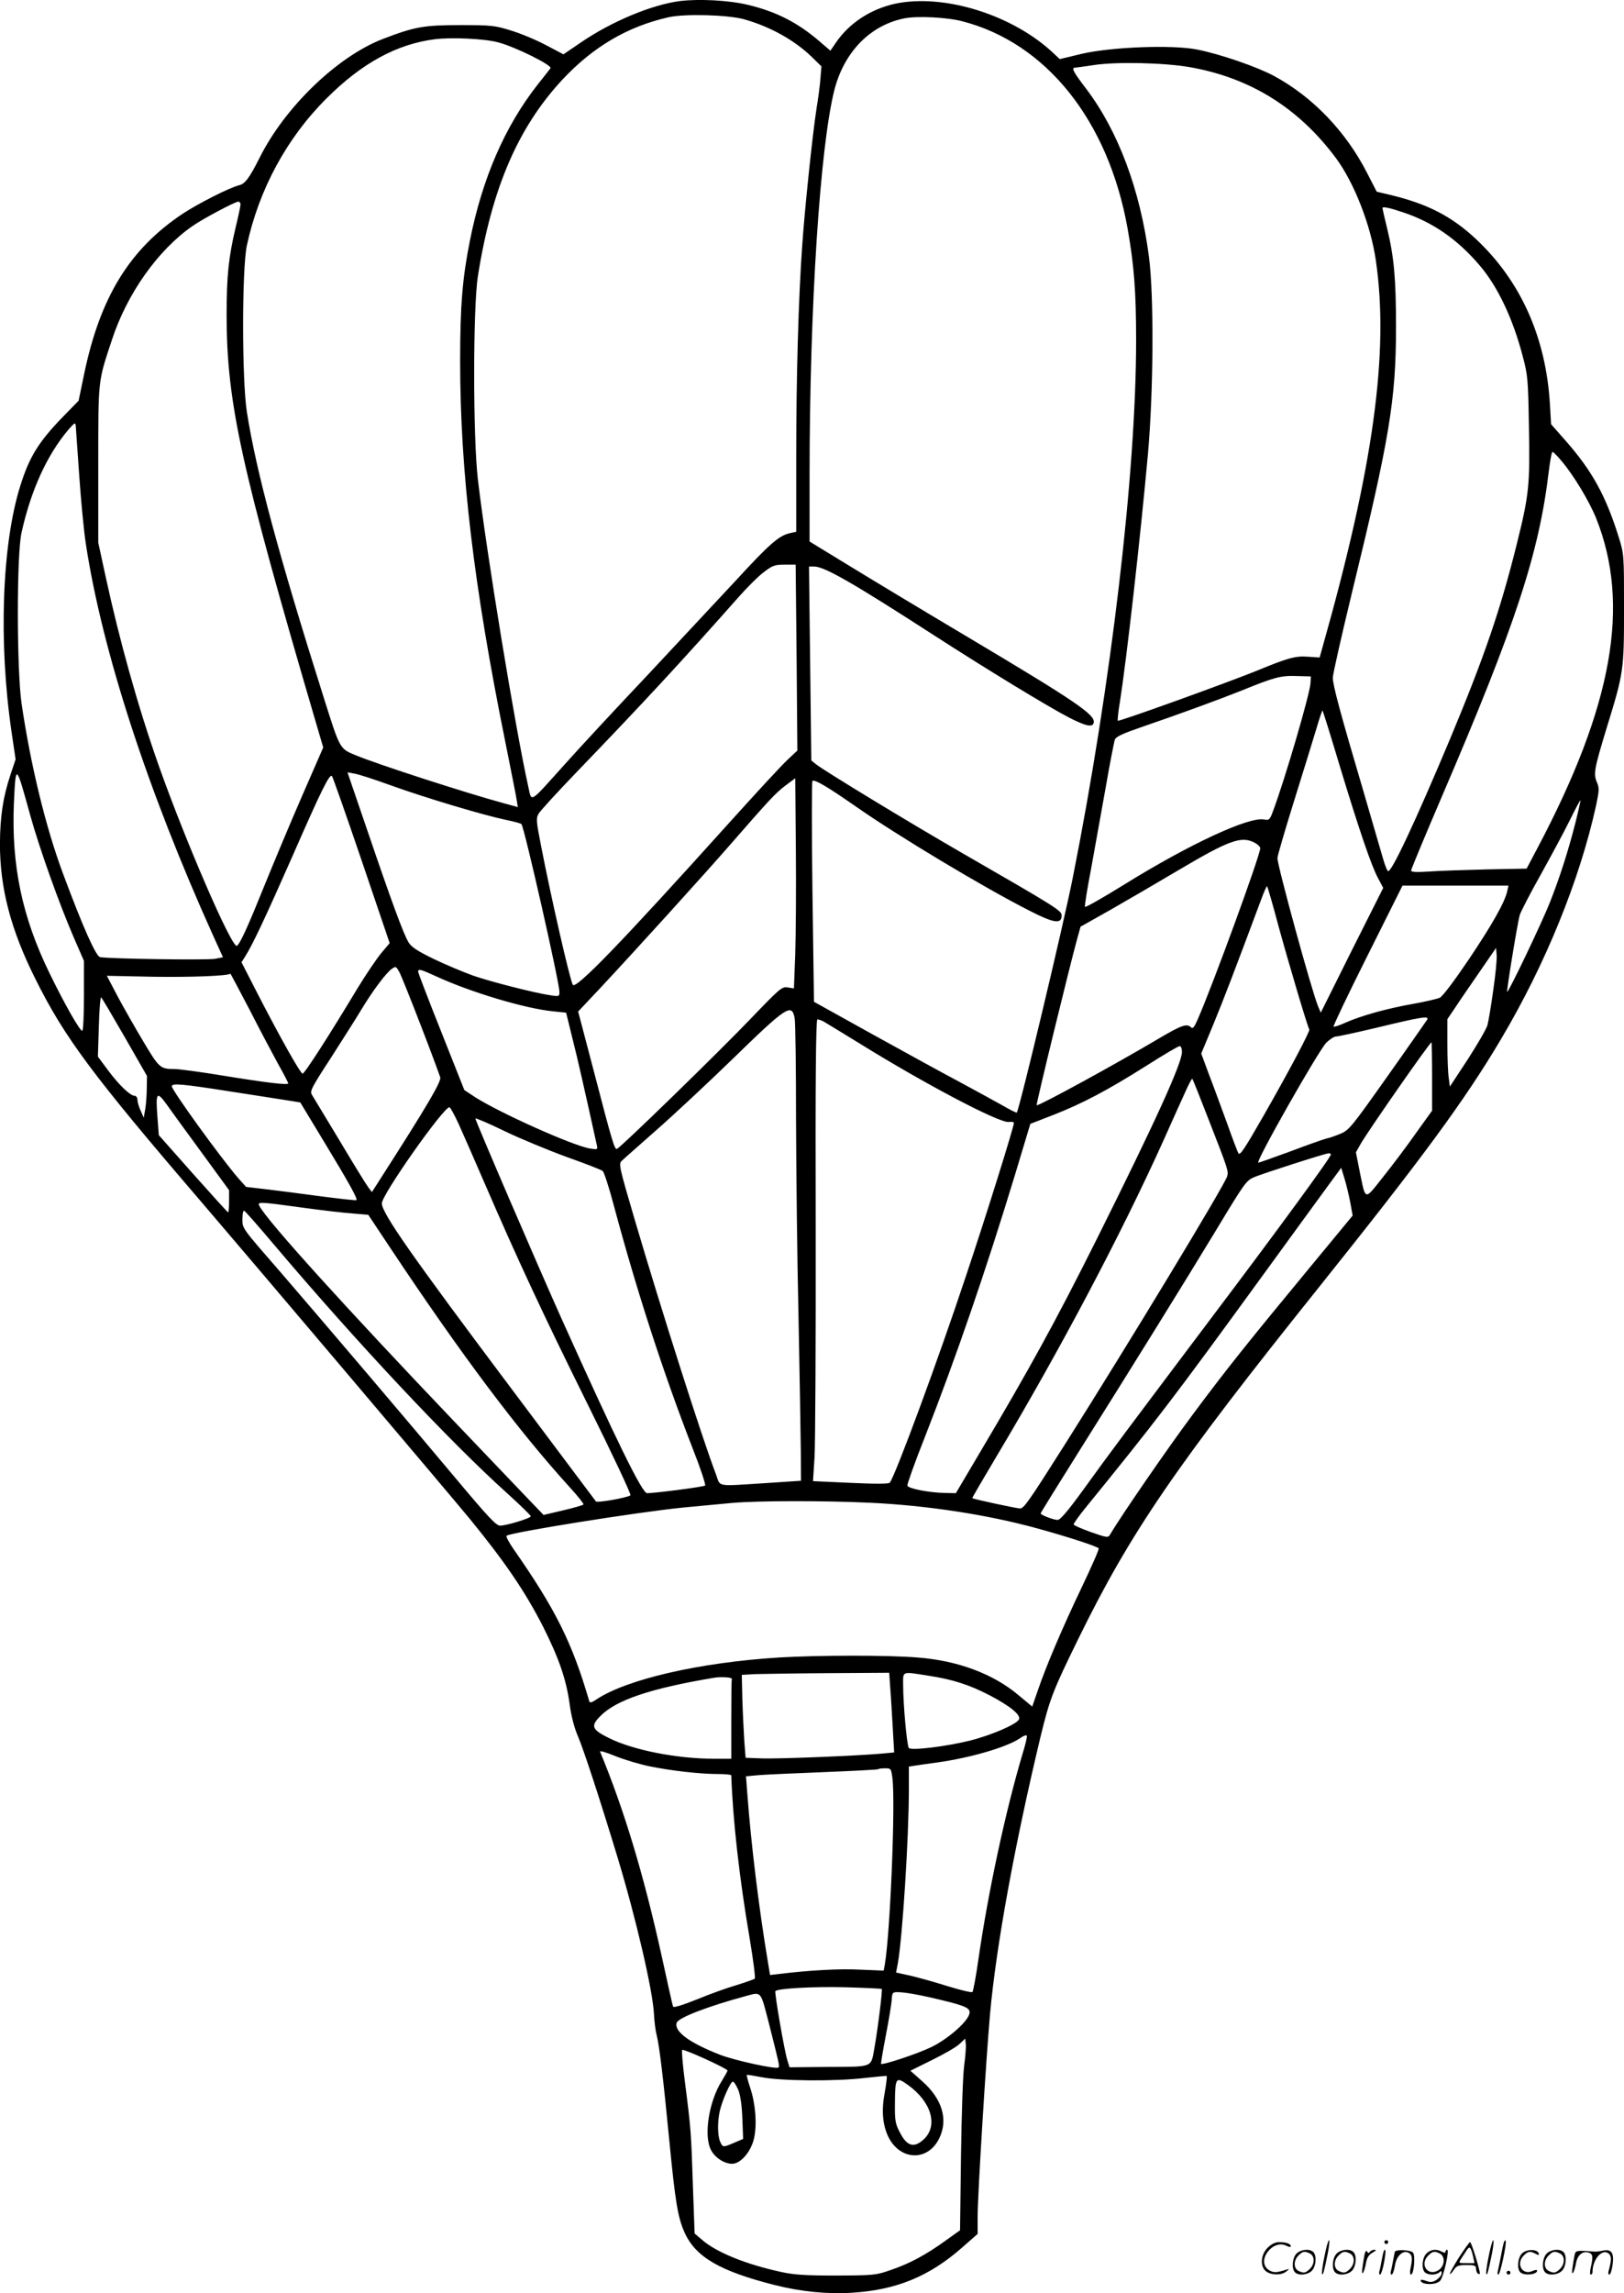 <?xml version="1.0" encoding="UTF-8"?>
<svg xmlns="http://www.w3.org/2000/svg" version="1.0" viewBox="0 0 850.457 1200.288" preserveAspectRatio="xMidYMid meet">
  <g transform="translate(-1.034,1200.536) scale(0.1,-0.1)" fill="#000000" stroke="none">
    <path d="M3572 12000 c-147 -19 -355 -105 -517 -215 l-94 -64 -93 49 c-51 27 -133 61 -183 76 -83 26 -103 28 -265 28 -191 0 -239 -9 -406 -73 -237 -92 -511 -355 -644 -621 -53 -105 -76 -137 -107 -144 -52 -13 -215 -96 -297 -150 -277 -185 -431 -435 -515 -838 l-29 -140 -84 -86 c-125 -129 -174 -208 -221 -358 -97 -307 -115 -823 -46 -1291 l21 -142 -27 -81 c-39 -117 -54 -218 -55 -361 0 -231 56 -448 184 -704 153 -309 302 -508 866 -1165 231 -269 1327 -1562 1411 -1665 184 -225 290 -381 383 -563 83 -165 121 -275 139 -403 9 -69 25 -128 45 -174 29 -68 112 -321 206 -630 98 -324 185 -699 191 -821 2 -38 8 -88 14 -110 14 -53 35 -228 66 -549 32 -329 45 -405 80 -484 58 -129 185 -203 474 -276 134 -34 276 -48 401 -40 233 14 406 85 578 236 l82 72 0 92 c0 111 44 823 65 1060 33 360 128 880 265 1453 48 196 64 238 196 507 274 560 510 905 1263 1845 544 680 761 975 951 1295 233 392 413 834 499 1226 16 77 17 90 4 120 -19 44 -14 70 51 284 89 289 91 299 91 625 0 284 0 285 -28 375 -68 217 -139 346 -279 505 l-75 85 -6 105 c-21 350 -153 644 -386 863 -128 120 -254 185 -449 232 l-72 17 -52 101 c-111 216 -285 397 -488 506 -88 47 -279 113 -400 137 -129 26 -451 14 -608 -23 l-112 -27 -33 31 c-213 201 -573 313 -829 259 -127 -28 -239 -100 -309 -202 l-30 -44 -57 49 c-114 98 -227 156 -375 191 -98 24 -254 32 -355 20z m333 -95 c137 -38 267 -110 359 -200 l48 -47 -5 -61 c-2 -34 -12 -107 -21 -162 -20 -128 -62 -525 -75 -720 -19 -267 -31 -681 -31 -1092 l0 -401 -32 -7 c-57 -12 -107 -55 -286 -250 -97 -104 -307 -329 -467 -500 -161 -170 -353 -377 -427 -460 -191 -212 -172 -201 -192 -113 -69 311 -218 1220 -263 1603 -26 221 -26 900 0 1065 72 457 209 777 442 1028 161 172 340 278 556 327 83 19 309 13 394 -10z m1145 -11 c440 -114 764 -520 865 -1083 34 -190 45 -331 45 -586 0 -694 -130 -1798 -331 -2810 -49 -248 -281 -1220 -294 -1233 -2 -2 -34 14 -72 36 -37 21 -138 76 -223 122 -85 45 -293 159 -461 252 l-306 170 -8 575 c-4 316 -4 577 0 581 10 10 81 -32 223 -131 221 -155 678 -429 915 -549 127 -65 167 -71 167 -24 0 25 -25 41 -520 326 -274 158 -722 430 -766 465 l-25 20 -6 508 -6 507 27 0 c54 0 202 -85 631 -362 279 -180 598 -374 705 -429 88 -45 123 -52 128 -26 9 41 -92 110 -658 447 -234 139 -516 309 -627 377 l-203 124 0 347 c0 881 55 1722 130 2017 51 198 187 338 365 374 67 14 225 6 305 -15z m-2432 -110 c89 -23 287 -121 275 -136 -5 -7 -35 -45 -66 -84 -173 -220 -291 -492 -356 -819 -39 -196 -51 -338 -51 -630 0 -576 71 -1177 237 -1995 30 -151 58 -289 60 -307 l5 -32 -73 20 c-199 54 -665 205 -775 251 -85 35 -82 29 -167 298 -238 752 -355 1188 -404 1500 -26 169 -26 746 0 870 63 293 209 563 417 770 185 185 369 285 568 310 87 11 258 3 330 -16z m3622 -130 c316 -55 571 -213 767 -477 94 -127 181 -348 208 -532 71 -483 -12 -1084 -280 -2031 l-14 -50 -60 4 c-66 5 -104 -5 -271 -74 -158 -64 -721 -267 -726 -261 -2 2 2 46 11 98 35 223 106 848 147 1299 29 330 32 827 5 1033 -46 350 -161 656 -328 877 -65 85 -79 109 -61 111 4 0 50 6 102 14 119 18 367 12 500 -11z m-4970 -718 c0 -8 -11 -61 -25 -118 -38 -160 -48 -258 -48 -463 1 -459 73 -787 469 -2136 l37 -126 -113 -259 c-62 -142 -149 -351 -195 -464 -85 -211 -127 -304 -144 -315 -26 -15 -270 549 -410 945 -109 309 -205 653 -278 990 l-38 175 0 410 c0 451 -2 429 71 650 79 243 242 472 422 597 56 39 222 127 240 128 6 0 12 -6 12 -14z m6088 -42 c156 -52 286 -142 402 -279 94 -110 174 -279 225 -476 26 -97 28 -122 32 -365 6 -305 1 -358 -63 -614 -85 -343 -170 -591 -349 -1020 -181 -431 -309 -705 -326 -694 -5 3 -16 31 -25 62 -9 31 -56 192 -104 357 -120 406 -160 554 -160 593 0 18 45 216 99 440 198 812 232 1013 232 1397 0 248 -10 364 -46 513 -14 57 -25 105 -25 108 0 10 36 2 108 -22z m-6933 -1374 c9 -129 24 -292 35 -362 86 -562 323 -1289 668 -2053 l50 -110 -41 -8 c-42 -8 -564 0 -603 9 -22 6 -88 153 -193 435 -92 246 -171 574 -218 894 -25 179 -26 775 0 892 49 222 134 408 246 540 32 36 36 39 38 20 1 -12 9 -128 18 -257z m7764 71 c63 -74 145 -211 180 -298 181 -453 87 -981 -307 -1726 l-57 -108 -205 -4 c-113 -3 -249 -7 -302 -11 -71 -5 -98 -3 -98 5 0 6 74 184 164 394 382 889 506 1266 557 1695 7 56 15 102 20 102 4 0 26 -22 48 -49z m-4007 -1027 l4 -487 -49 -46 c-28 -25 -170 -179 -316 -341 -552 -613 -796 -866 -811 -839 -16 29 -113 453 -166 726 -25 127 -27 145 -14 168 8 15 98 113 200 219 345 358 557 587 848 916 46 52 106 112 134 132 44 34 57 38 108 38 l57 0 5 -486z m2691 -136 c-4 -58 -132 -496 -195 -665 -18 -49 -21 -52 -48 -47 -79 16 -391 -129 -730 -339 -113 -70 -206 -123 -208 -118 -2 6 12 95 32 198 19 104 53 294 76 423 22 129 45 244 49 255 6 15 44 32 137 64 193 66 406 144 524 191 174 71 208 80 290 77 l75 -2 -2 -37z m151 -424 c104 -343 169 -534 204 -597 l26 -49 -164 -326 -163 -327 -14 33 c-34 82 -213 736 -213 776 0 11 40 148 89 305 49 157 102 328 117 379 15 51 29 91 30 89 2 -2 42 -129 88 -283z m-6855 -267 c48 -172 149 -456 227 -637 l54 -124 0 -183 c0 -104 -4 -183 -9 -183 -13 0 -92 139 -172 303 -143 294 -199 561 -186 885 10 215 10 214 86 -61z m1890 157 c178 -64 482 -155 597 -179 43 -9 82 -19 85 -23 15 -16 199 -829 199 -878 0 -24 -1 -25 -47 -18 -82 12 -314 71 -408 104 -49 18 -141 56 -203 86 -86 42 -117 62 -132 87 -26 42 -88 210 -216 586 l-104 304 37 -7 c21 -3 107 -31 192 -62z m-155 -392 l147 -433 -44 -52 c-24 -29 -81 -113 -126 -187 -148 -246 -276 -445 -286 -444 -12 1 -119 192 -236 419 l-84 164 18 28 c41 65 105 201 248 525 155 354 196 436 208 421 4 -4 74 -203 155 -441z m2271 -489 l-7 -181 -32 5 c-31 5 -40 -3 -189 -158 -161 -169 -687 -681 -706 -687 -12 -4 -23 30 -122 411 l-81 308 115 122 c176 188 546 596 681 751 204 234 237 270 290 310 l51 38 3 -368 c2 -203 0 -451 -3 -551z m4085 684 c-38 -149 -82 -285 -132 -412 -42 -107 -219 -477 -225 -471 -4 4 54 361 66 402 5 17 54 112 109 210 55 99 124 227 153 286 29 59 54 106 56 105 1 -2 -11 -56 -27 -120z m-1680 -102 c17 -9 30 -22 30 -29 0 -37 -248 -715 -327 -895 -18 -42 -26 -52 -35 -43 -22 22 -50 12 -172 -60 -226 -134 -618 -348 -637 -348 -5 0 177 745 212 870 l18 65 158 89 c87 50 244 141 350 204 270 160 333 183 403 147z m124 -431 c54 -197 153 -531 163 -547 5 -8 -106 -218 -240 -452 -99 -173 -123 -209 -131 -196 -4 5 -31 76 -60 158 -30 81 -72 197 -95 256 l-40 108 64 154 c54 131 108 272 252 658 14 38 27 66 29 64 2 -2 29 -93 58 -203z m1200 179 c-12 -58 -78 -175 -201 -358 -77 -114 -138 -195 -153 -202 -14 -6 -77 -21 -140 -32 -136 -24 -272 -62 -353 -98 -31 -14 -60 -24 -63 -21 -3 3 77 171 178 372 l183 366 278 0 277 0 -6 -27z m-74 -522 c-11 -80 -25 -162 -30 -181 -5 -19 -52 -100 -103 -179 l-94 -143 -6 47 c-4 26 -7 106 -7 177 l0 129 42 62 c22 34 80 118 127 186 l86 125 3 -38 c2 -21 -6 -104 -18 -185z m-5614 -188 c52 -134 96 -254 100 -267 5 -23 -70 -151 -310 -525 l-48 -75 -19 25 c-10 13 -78 123 -150 244 -73 121 -138 229 -145 240 -12 19 -2 38 97 190 60 94 133 208 161 255 61 101 130 193 161 215 21 14 22 13 41 -22 10 -21 61 -147 112 -280z m81 261 c178 -82 465 -168 610 -182 l68 -7 32 -130 c27 -106 64 -269 129 -564 5 -23 3 -23 -36 -17 -88 14 -472 186 -602 269 l-56 37 -121 305 c-67 168 -121 309 -121 315 0 16 14 12 97 -26z m-981 -171 c53 -104 121 -232 150 -285 30 -53 54 -100 54 -103 0 -10 -106 2 -345 41 -115 19 -228 34 -250 34 -76 0 -81 5 -164 144 -43 72 -104 179 -135 237 l-56 107 242 -5 c191 -3 391 4 405 16 1 0 45 -83 99 -186z m-653 -145 l117 -204 -1 -64 c0 -36 -4 -85 -8 -110 l-8 -45 -16 37 c-10 21 -17 47 -17 58 0 11 -7 20 -15 20 -23 0 -84 59 -140 135 l-52 70 5 157 c2 87 8 156 12 153 4 -2 59 -96 123 -207z m3509 97 c4 -22 7 -260 7 -529 1 -269 6 -732 13 -1030 6 -297 11 -613 12 -701 l1 -160 -180 -12 c-271 -17 -240 -22 -265 45 -71 185 -285 856 -425 1331 -83 283 -86 295 -68 311 10 10 90 80 178 158 88 77 265 242 393 366 293 285 319 303 334 221z m3312 -7 c-5 -7 -97 -140 -207 -295 -187 -264 -201 -282 -245 -301 -26 -11 -60 -23 -76 -26 -16 -4 -101 -34 -188 -67 -88 -32 -163 -59 -168 -59 -18 0 313 583 356 628 18 17 40 32 50 32 10 0 102 20 204 44 248 60 287 66 274 44z m-3161 -9 c12 -7 96 -58 187 -114 345 -214 735 -419 783 -412 15 2 27 0 27 -5 0 -20 -143 -479 -250 -798 -142 -429 -371 -1049 -400 -1085 -6 -7 -75 -7 -205 -1 l-197 9 8 126 c4 69 7 613 6 1209 -2 768 1 1082 9 1082 5 0 20 -5 32 -11z m3187 -288 l0 -179 -85 -118 c-46 -66 -123 -168 -171 -228 -100 -126 -91 -129 -124 32 l-19 96 26 46 c42 72 361 530 370 530 1 0 3 -81 3 -179z m-1310 128 c0 -59 -141 -368 -446 -979 -217 -434 -354 -682 -612 -1117 l-126 -213 -51 1 c-87 1 -200 23 -203 39 -1 8 40 124 93 257 162 414 318 867 473 1377 l78 259 121 47 c151 59 284 129 488 258 88 56 166 102 173 102 7 0 12 -13 12 -31z m138 -349 c105 -269 106 -273 99 -301 -11 -43 -519 -881 -850 -1404 -192 -303 -215 -335 -235 -335 -17 0 -245 49 -250 54 -1 2 57 101 129 222 329 551 651 1159 874 1654 43 96 93 208 112 249 18 41 35 72 37 70 3 -2 40 -96 84 -209z m-5131 144 c126 -19 261 -41 302 -47 l74 -12 124 -205 c131 -216 177 -299 170 -306 -2 -3 -87 7 -188 20 -101 14 -230 30 -287 37 l-103 12 -41 46 c-88 101 -348 460 -348 481 0 17 61 11 297 -26z m-143 -318 l146 -200 0 -58 c0 -32 -2 -58 -5 -58 -3 0 -85 91 -184 202 l-179 202 -7 93 c-10 129 -4 139 45 72 21 -30 104 -144 184 -253z m1348 147 c22 -49 83 -187 135 -308 171 -395 301 -676 539 -1156 129 -260 231 -476 226 -480 -13 -12 -174 -41 -181 -32 -3 4 -202 269 -441 588 -526 701 -680 921 -680 972 0 45 322 503 354 503 4 0 26 -39 48 -87z m568 -174 c96 -34 181 -67 187 -73 7 -7 33 -86 57 -177 120 -448 259 -877 415 -1278 40 -101 68 -187 64 -191 -7 -7 -263 -40 -304 -40 -26 0 -161 276 -446 909 -124 276 -453 1040 -453 1052 0 4 69 -25 153 -66 83 -40 231 -101 327 -136z m4000 14 c0 -15 -276 -392 -624 -853 -449 -597 -527 -700 -669 -897 -84 -116 -124 -163 -138 -163 -22 0 -89 26 -89 34 0 3 93 153 206 333 256 407 554 887 707 1140 158 262 163 268 205 287 39 17 368 123 390 125 6 0 12 -2 12 -6z m102 -254 l12 -66 -214 -259 c-339 -410 -446 -544 -621 -779 -133 -178 -382 -540 -435 -631 -11 -18 -14 -18 -100 12 -48 17 -89 35 -91 40 -1 5 26 43 60 85 367 451 468 583 923 1209 154 212 311 427 349 479 l69 94 18 -59 c10 -32 23 -89 30 -125z m-5491 -24 c101 -14 221 -28 266 -31 l82 -7 117 -176 c372 -559 668 -953 938 -1250 42 -46 74 -86 72 -90 -3 -4 -51 -18 -107 -31 l-102 -24 -96 100 c-53 56 -225 235 -382 400 -555 582 -968 1037 -1010 1117 -13 23 -2 23 222 -8z m-145 -195 c428 -506 921 -1032 1222 -1302 67 -61 122 -114 122 -119 0 -10 -128 -49 -161 -49 -20 0 -64 47 -219 232 -255 305 -733 866 -929 1093 -208 239 -201 229 -201 282 0 25 4 43 9 41 5 -1 76 -82 157 -178z m3119 -1350 c299 -14 614 -62 876 -134 164 -45 317 -95 323 -105 3 -4 -37 -95 -88 -202 -100 -209 -188 -415 -232 -545 l-28 -81 -71 59 c-132 112 -319 182 -530 198 -160 13 -521 12 -725 0 -417 -26 -798 -114 -957 -220 -25 -17 -34 -19 -37 -8 -90 308 -177 481 -396 795 -24 35 -41 66 -37 70 17 17 685 124 927 148 85 8 200 19 255 24 140 12 483 12 720 1z m108 -977 c4 -49 9 -142 13 -209 l7 -121 -64 -6 c-116 -11 -552 -29 -634 -25 l-80 3 -7 90 c-3 50 -8 147 -10 217 l-3 127 70 4 c39 1 212 4 386 5 l316 2 6 -87z m197 72 c128 -19 217 -48 323 -103 107 -56 163 -102 154 -125 -9 -25 -142 -83 -257 -112 -125 -31 -306 -53 -320 -39 -10 10 -30 228 -30 330 0 74 -10 71 130 49z m-1027 -17 c-2 -5 -3 -100 -3 -213 l0 -205 -89 0 c-196 0 -424 45 -551 108 -91 45 -98 63 -45 116 83 84 262 144 595 200 37 6 95 2 93 -6z m1523 -390 c-89 -298 -180 -721 -231 -1072 -13 -93 -28 -172 -32 -177 -4 -4 -63 10 -131 31 -67 21 -156 46 -196 55 l-73 16 9 47 c24 132 58 655 58 914 l0 117 33 5 c17 3 68 10 112 16 175 24 366 80 435 126 19 14 36 20 38 14 2 -5 -8 -47 -22 -92z m-1952 -68 c113 -23 263 -40 356 -40 38 0 70 -3 70 -7 8 -233 42 -536 96 -852 19 -113 31 -208 27 -212 -5 -4 -48 -19 -96 -34 -49 -14 -143 -48 -208 -75 -80 -32 -122 -44 -124 -37 -3 7 -29 125 -59 262 -94 426 -196 765 -323 1072 -3 7 34 -4 82 -24 48 -19 129 -43 179 -53z m1270 -62 c16 -137 -12 -813 -40 -975 l-6 -32 -122 5 c-107 6 -264 -3 -422 -22 l-51 -6 -12 73 c-47 280 -88 618 -107 876 l-7 91 64 6 c35 3 190 10 344 16 153 6 281 13 284 15 2 3 19 5 36 5 31 0 32 -1 39 -52z m-56 -1103 c5 -4 -22 -219 -39 -312 -18 -100 -5 -95 -239 -96 l-205 -2 -11 36 c-15 44 -69 357 -63 363 14 14 200 24 364 20 104 -3 191 -7 193 -9z m304 -56 c141 -34 164 -45 154 -77 -14 -44 -114 -130 -198 -171 -72 -35 -256 -96 -264 -88 -1 1 10 70 26 152 16 83 29 164 30 181 0 17 3 34 8 38 11 12 104 -1 244 -35z m-897 -116 c56 -221 59 -232 52 -239 -10 -11 -230 37 -307 67 -161 63 -240 122 -226 167 9 27 163 86 366 141 78 21 73 26 115 -136z m1025 -226 c-7 -45 -14 -258 -17 -474 l-5 -391 -77 -55 c-101 -73 -188 -120 -286 -153 -77 -27 -87 -28 -285 -29 -164 0 -222 4 -290 19 -184 40 -339 103 -413 168 l-39 33 -9 250 c-9 281 -11 303 -41 537 -12 92 -19 171 -15 174 7 7 236 -97 237 -108 0 -4 -14 -29 -30 -55 -67 -106 -96 -287 -56 -361 20 -40 70 -72 110 -72 46 0 101 65 116 137 15 72 7 177 -21 261 -12 35 -19 65 -18 67 2 2 38 -4 79 -12 99 -20 391 -22 538 -4 62 7 114 12 116 10 2 -2 -2 -40 -10 -84 -18 -94 -12 -168 17 -231 61 -128 208 -134 268 -11 48 98 16 206 -89 299 l-62 55 113 56 c63 31 128 68 144 84 l30 28 3 -28 c2 -15 -2 -65 -8 -110z m-294 -105 c123 -89 158 -213 82 -284 -51 -47 -88 -37 -125 36 -24 45 -27 62 -26 152 1 137 5 142 69 96z m-890 -24 c12 -29 19 -79 22 -150 l4 -108 -47 -20 c-59 -25 -59 -25 -73 5 -14 31 -15 105 -2 162 13 56 56 153 68 153 6 0 18 -19 28 -42z M6946 194 c-10 -47 -15 -88 -12 -91 5 -6 9 7 30 110 7 37 10 67 6 67 -4 0 -15 -39 -24 -86z M7260 270 c0 -5 5 -10 10 -10 6 0 10 5 10 10 0 6 -4 10 -10 10 -5 0 -10 -4 -10 -10z M7806 194 c-10 -47 -15 -88 -12 -91 5 -6 9 7 30 110 7 37 10 67 6 67 -4 0 -15 -39 -24 -86z M7886 269 c-3 -8 -10 -41 -16 -74 -6 -33 -14 -68 -16 -77 -3 -10 -1 -18 3 -18 10 0 46 171 38 178 -2 3 -7 -1 -9 -9z M6649 241 c-38 -38 -41 -101 -7 -125 29 -20 79 -20 104 0 18 14 18 15 1 10 -53 -17 -69 -17 -92 -2 -69 45 21 166 94 126 12 -6 21 -7 21 -1 0 12 -25 21 -62 21 -19 0 -39 -10 -59 -29z M7650 189 c-28 -45 -49 -83 -47 -85 2 -3 12 7 21 21 14 21 24 25 66 25 43 0 50 -3 50 -19 0 -11 5 -23 10 -26 6 -3 10 -3 10 1 0 20 -44 164 -51 164 -4 0 -30 -37 -59 -81z m75 4 l7 -33 -42 0 c-42 0 -42 0 -28 23 8 12 21 32 29 44 15 25 22 18 34 -34z M6800 210 c-22 -22 -27 -79 -8 -98 19 -19 66 -14 88 8 22 22 27 79 8 98 -19 19 -66 14 -88 -8z m71 0 c25 -14 25 -54 -1 -80 -23 -23 -33 -24 -61 -10 -25 14 -25 54 1 80 23 23 33 24 61 10z M7010 210 c-22 -22 -27 -79 -8 -98 19 -19 66 -14 88 8 22 22 27 79 8 98 -19 19 -66 14 -88 -8z m71 0 c25 -14 25 -54 -1 -80 -23 -23 -33 -24 -61 -10 -25 14 -25 54 1 80 23 23 33 24 61 10z M7156 204 c-3 -16 -8 -47 -11 -69 -8 -51 10 -26 19 27 5 27 15 42 34 53 18 10 22 14 10 15 -9 0 -20 -5 -24 -11 -5 -8 -9 -8 -14 1 -5 8 -10 3 -14 -16z M7257 223 c-2 -4 -7 -26 -11 -48 -4 -22 -9 -48 -12 -57 -3 -10 -1 -18 4 -18 4 0 14 28 20 62 11 58 10 81 -1 61z M7315 220 c-1 -3 -5 -23 -9 -45 -4 -22 -9 -48 -12 -57 -3 -10 -1 -18 4 -18 5 0 13 20 17 45 7 53 44 87 74 68 17 -11 19 -28 8 -80 -4 -18 -3 -33 2 -33 16 0 24 99 11 115 -12 14 -87 18 -95 5z M7480 210 c-22 -22 -27 -79 -8 -98 7 -7 24 -12 38 -12 14 0 31 5 38 12 9 9 12 8 12 -5 0 -9 -12 -24 -26 -34 -21 -13 -32 -15 -55 -6 -16 6 -29 8 -29 3 0 -24 81 -27 102 -2 18 19 50 162 37 162 -5 0 -9 -5 -9 -10 0 -7 -6 -7 -19 0 -30 16 -59 12 -81 -10z m71 0 c29 -16 25 -65 -6 -86 -56 -37 -103 28 -55 76 23 23 33 24 61 10z M7981 211 c-23 -23 -28 -80 -9 -99 19 -19 88 -13 88 9 0 5 -11 4 -24 -2 -54 -25 -89 38 -46 81 23 23 33 24 62 9 16 -9 19 -8 16 3 -8 22 -64 22 -87 -1z M8110 210 c-22 -22 -27 -79 -8 -98 19 -19 66 -14 88 8 22 22 27 79 8 98 -19 19 -66 14 -88 -8z m71 0 c25 -14 25 -54 -1 -80 -23 -23 -33 -24 -61 -10 -25 14 -25 54 1 80 23 23 33 24 61 10z M8256 201 c-3 -14 -8 -44 -11 -66 -8 -51 10 -26 19 27 8 41 35 63 66 53 22 -7 24 -21 11 -77 -5 -22 -5 -38 0 -38 5 0 9 6 9 13 0 68 51 125 85 97 15 -13 15 -35 -1 -92 -3 -10 -1 -18 4 -18 6 0 13 23 17 50 9 63 -5 84 -49 76 -17 -4 -35 -6 -41 -6 -101 8 -104 7 -109 -19z M7900 110 c0 -5 5 -10 10 -10 6 0 10 5 10 10 0 6 -4 10 -10 10 -5 0 -10 -4 -10 -10z"></path>
  </g>
</svg>
